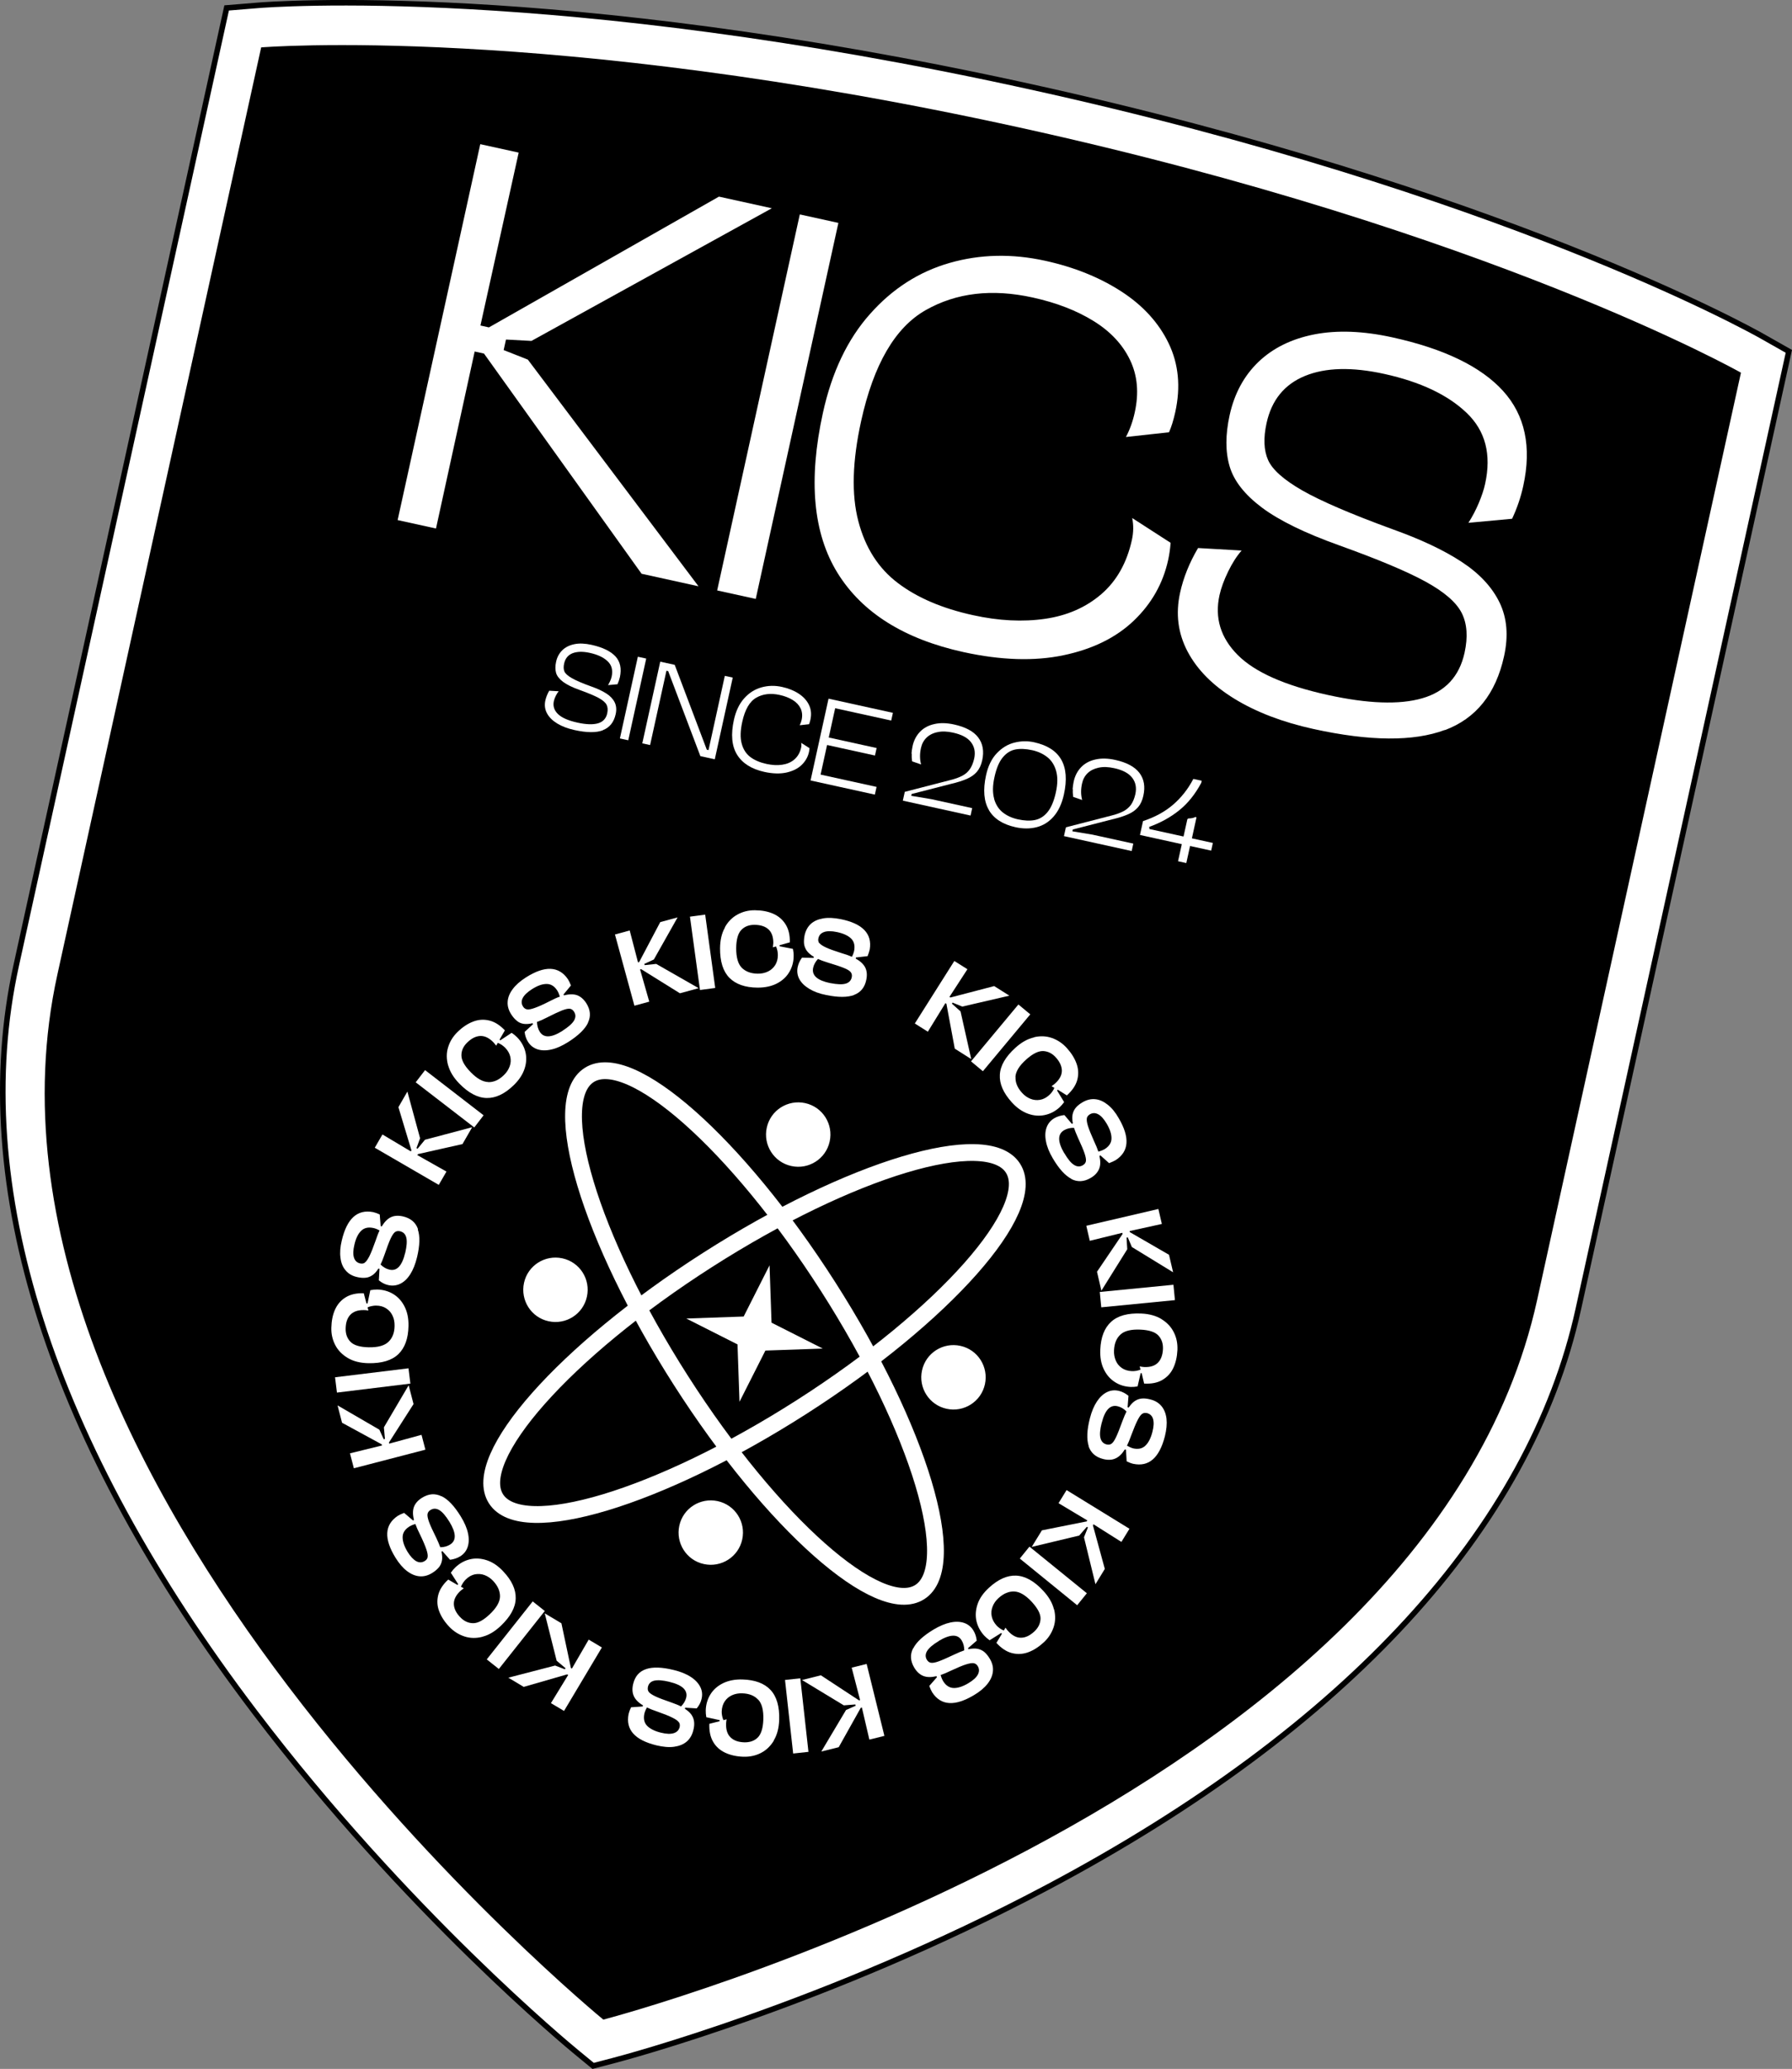 <?xml version="1.0" encoding="UTF-8"?>
<svg id="_レイヤー_3" data-name="レイヤー 3" xmlns="http://www.w3.org/2000/svg" viewBox="0 0 323.31 373.21">
  <rect x="0" y="0" width="323.31" height="373.21" fill="#808080" stroke="none"/>
  <defs>
    <style>
      .cls-1 {
        fill: none;
        stroke: #fff;
        stroke-width: 3.03px;
      }

      .cls-1, .cls-2 {
        stroke-miterlimit: 10;
      }

      .cls-2 {
        stroke: #000;
      }

      .cls-2, .cls-3 {
        fill: #fff;
      }

      .cls-4, .cls-3 {
        stroke-width: 0px;
      }
    </style>
  </defs>
  <path class="cls-2" d="M104.02,370.21c-1.23-1.01-30.66-25.28-58.01-61.3C9.12,260.34-5.79,213.76,2.92,174.18L40.89,1.43l5.6-.46c2.16-.19,53.77-4.15,139.03,14.59,85.26,18.74,130.45,43.99,132.33,45.05l4.89,2.77-37.98,172.76c-8.7,39.58-41.78,75.62-95.63,104.23-39.95,21.22-76.82,30.91-78.37,31.32l-3.75.98-2.99-2.46h0Z"/>
  <path class="cls-4" d="M47.12,8.55L10.35,175.81c-20.07,91.3,98.5,188.51,98.5,188.51,0,0,148.41-38.51,168.48-129.82l36.77-167.27s-45.1-25.53-130.22-44.24C98.77,4.29,47.12,8.55,47.12,8.55Z"/>
  <path class="cls-3" d="M86.66,26.01l6.92,1.52-6.9,31.19,1.53.34,41.5-23.59,9.54,2.1-43.37,23.93-4.59-.25-.42,1.9,4.36,1.72,30.79,40.89-10.27-2.26-28.43-39.72-1.68-.37-6.98,31.93-6.92-1.52,14.91-67.82Z"/>
  <path class="cls-3" d="M129.39,106.51l14.91-67.83,6.96,1.53-14.91,67.83-6.96-1.53Z"/>
  <path class="cls-3" d="M156.98,56.63c4.05-4.57,8.84-7.62,14.35-9.2,5.51-1.58,11.26-1.7,17.23-.39,5.24,1.15,9.83,3,13.74,5.53s6.77,5.67,8.55,9.37c1.79,3.72,2.19,7.85,1.19,12.4-.33,1.48-.7,2.69-1.13,3.64l-7.77.85c.7-1.33,1.24-2.81,1.59-4.43.78-3.53.49-6.68-.86-9.48-1.35-2.8-3.53-5.13-6.57-7.01-3.04-1.88-6.68-3.3-10.97-4.24-7.36-1.62-13.8-.86-19.31,2.27-5.53,3.13-9.41,9.81-11.66,20.03-1.59,7.24-1.76,13.25-.5,18.05,1.25,4.8,3.64,8.52,7.14,11.16,3.51,2.66,8.02,4.58,13.54,5.79,4.67,1.03,9.01,1.24,13.01.66,4-.58,7.38-2.07,10.15-4.45,2.76-2.38,4.61-5.65,5.52-9.81.29-1.32.31-2.64.05-3.92l6.93,4.47c-.09,1.15-.24,2.17-.44,3.08-.93,4.25-3,7.9-6.2,10.96-3.2,3.06-7.43,5.14-12.68,6.24-5.24,1.1-11.27.92-18.06-.57-10.7-2.35-18.27-7.11-22.7-14.25-4.43-7.16-5.31-16.79-2.65-28.91,1.61-7.33,4.44-13.28,8.5-17.83h.03Z"/>
  <path class="cls-3" d="M260.67,131.68c-5.65,2.11-13.54,2.05-23.67-.17-5.57-1.22-10.33-3.04-14.24-5.43-3.91-2.39-6.74-5.23-8.49-8.53-1.74-3.3-2.2-6.83-1.36-10.63.6-2.74,1.69-5.43,3.24-8.06l7.86.45c-.88,1-1.7,2.28-2.44,3.81s-1.26,2.94-1.55,4.24c-.9,4.1.2,7.7,3.29,10.8,3.1,3.1,8.48,5.49,16.18,7.19,7.26,1.6,12.98,1.81,17.11.61,4.14-1.19,6.69-3.93,7.63-8.2.63-2.86.46-5.26-.51-7.18s-3.14-3.8-6.51-5.65-8.58-4.03-15.64-6.57c-6.15-2.2-10.78-4.47-13.89-6.79-3.1-2.33-5.05-4.79-5.83-7.43-.78-2.63-.78-5.71,0-9.26.86-3.89,2.59-7.09,5.19-9.59,2.61-2.5,5.97-4.16,10.09-4.97,4.12-.8,8.81-.62,14.05.53,9.35,2.05,16.01,5.28,19.99,9.66,3.98,4.38,5.2,10.1,3.65,17.16-.44,2.02-1.11,3.99-2.01,5.91l-7.88.73c.72-1.13,1.35-2.33,1.87-3.57.52-1.25.91-2.38,1.14-3.45,1.17-5.31.06-9.58-3.34-12.82-3.4-3.25-8.35-5.59-14.85-7.02-5.82-1.28-10.59-1.16-14.3.36-3.72,1.52-6.03,4.36-6.94,8.52-.59,2.69-.5,4.89.27,6.64s2.84,3.59,6.21,5.52c3.37,1.92,8.77,4.24,16.2,6.96,5.1,1.82,9.26,3.77,12.48,5.88,3.22,2.1,5.51,4.55,6.87,7.34,1.36,2.8,1.63,6.03.82,9.71-1.49,6.78-5.05,11.23-10.71,13.34h.03Z"/>
  <path class="cls-3" d="M108.77,131.74c-1.23.46-2.94.44-5.14-.05-1.22-.27-2.25-.66-3.1-1.18-.85-.52-1.47-1.13-1.85-1.85-.38-.72-.47-1.48-.29-2.3.13-.59.37-1.18.7-1.76l1.71.1c-.19.22-.37.5-.53.83-.16.34-.28.64-.34.92-.2.89.04,1.67.72,2.34.68.67,1.84,1.19,3.52,1.56,1.57.35,2.82.39,3.72.13.89-.26,1.45-.85,1.66-1.78.14-.62.1-1.15-.11-1.56-.21-.42-.68-.82-1.42-1.23-.74-.4-1.87-.88-3.4-1.43-1.34-.47-2.34-.97-3.02-1.47-.67-.51-1.1-1.04-1.27-1.61-.16-.57-.17-1.25,0-2.02.18-.84.56-1.54,1.13-2.09.56-.55,1.3-.91,2.19-1.09.89-.18,1.91-.13,3.05.12,2.03.45,3.47,1.15,4.35,2.1.86.95,1.12,2.2.79,3.73-.1.43-.25.87-.43,1.28l-1.71.16c.15-.26.29-.51.4-.78.11-.26.2-.52.25-.74.25-1.15.02-2.09-.72-2.78-.74-.71-1.81-1.21-3.23-1.52-1.26-.28-2.3-.24-3.11.07-.81.33-1.31.95-1.51,1.85-.13.59-.11,1.06.05,1.44s.61.78,1.34,1.2c.73.42,1.9.93,3.52,1.51,1.11.39,2.02.82,2.72,1.27s1.2.99,1.49,1.59c.29.6.36,1.32.18,2.12-.32,1.47-1.1,2.44-2.33,2.9h-.02Z"/>
  <path class="cls-3" d="M111.84,133.21l3.24-14.74,1.51.33-3.24,14.74-1.51-.33Z"/>
  <path class="cls-3" d="M115.88,134.1l3.24-14.74,2.61.57,5.79,15.31.31.07,2.94-13.39,1.43.31-3.24,14.74-2.6-.57-5.81-15.34-.31-.07-2.95,13.41-1.43-.31h.01Z"/>
  <path class="cls-3" d="M134.25,125.99c.88-.99,1.92-1.65,3.12-1.99,1.2-.34,2.45-.37,3.74-.08,1.14.25,2.14.65,2.98,1.2.85.56,1.47,1.23,1.86,2.03.39.8.48,1.7.26,2.7-.07.33-.16.58-.24.79l-1.69.19c.15-.3.27-.61.35-.97.17-.76.1-1.46-.18-2.06-.29-.6-.77-1.12-1.42-1.52-.65-.4-1.45-.72-2.38-.92-1.6-.35-3-.19-4.19.49-1.21.68-2.05,2.13-2.54,4.35-.35,1.57-.39,2.88-.11,3.92.27,1.03.79,1.85,1.55,2.43s1.75,1,2.94,1.26c1.02.22,1.96.27,2.83.14.87-.13,1.61-.44,2.21-.97.59-.52,1-1.22,1.2-2.13.06-.29.07-.58,0-.85l1.51.96c-.02.26-.05.47-.09.67-.2.93-.65,1.71-1.35,2.38-.7.67-1.62,1.11-2.76,1.36-1.14.24-2.45.2-3.93-.12-2.32-.51-3.96-1.54-4.94-3.11-.96-1.56-1.15-3.65-.57-6.28.35-1.59.96-2.88,1.84-3.87Z"/>
  <path class="cls-3" d="M149.47,126.03l11.63,2.56-.31,1.39-10.11-2.22-1.16,5.28,8.64,1.9-.3,1.35-8.64-1.9-1.17,5.34,10.1,2.22-.31,1.39-11.6-2.55,3.24-14.74v-.02Z"/>
  <path class="cls-3" d="M164.45,135.98c.03-.43.09-.89.19-1.37.23-1.05.68-1.92,1.36-2.62.67-.69,1.53-1.15,2.59-1.38,1.06-.24,2.24-.21,3.58.09,2.03.45,3.47,1.22,4.31,2.32.84,1.11,1.09,2.48.73,4.13-.18.84-.5,1.53-.95,2.06-.45.53-1.05.95-1.79,1.28s-1.74.65-2.95.93l-7.04,1.81-.07.33,3.61.6,7.38,1.62-.29,1.34-12.22-2.69.35-1.59,8.14-2.1c.92-.22,1.66-.5,2.24-.8.57-.3,1.02-.7,1.36-1.19.34-.49.6-1.12.78-1.9.25-1.15.06-2.14-.57-2.96-.63-.83-1.71-1.39-3.25-1.73-1.04-.23-1.97-.27-2.78-.09-.82.16-1.48.5-1.99.99-.51.49-.85,1.12-1.01,1.87-.23,1.04-.23,2.03.02,2.97l-1.62-.56c-.06-.47-.09-.91-.06-1.35l-.02-.02Z"/>
  <path class="cls-3" d="M178.43,146.14c-.92-1.55-1.11-3.65-.53-6.29.37-1.68,1.02-3.01,1.95-3.98.93-.98,1.99-1.62,3.18-1.91,1.19-.3,2.38-.32,3.55-.06,4.73,1.04,6.52,4.18,5.37,9.41-.37,1.67-.99,2.99-1.85,3.98s-1.9,1.63-3.08,1.93c-1.18.3-2.46.3-3.81,0-2.27-.5-3.87-1.52-4.79-3.07h.02ZM179.35,144.09c.3,1.06.84,1.89,1.59,2.48.75.59,1.66,1,2.71,1.23,1.15.25,2.16.3,3.04.13.87-.17,1.64-.63,2.29-1.42.65-.78,1.16-1.96,1.51-3.54s.35-2.84.05-3.91c-.3-1.07-.85-1.9-1.6-2.49-.76-.59-1.66-1.01-2.71-1.24-1.15-.25-2.16-.3-3.04-.13-.87.17-1.63.65-2.28,1.44s-1.15,1.97-1.49,3.55c-.35,1.57-.35,2.85-.05,3.91h-.02Z"/>
  <path class="cls-3" d="M193.52,142.37c.03-.43.09-.89.19-1.37.23-1.05.68-1.92,1.36-2.62.67-.69,1.53-1.15,2.59-1.38,1.06-.24,2.24-.21,3.58.09,2.03.45,3.48,1.22,4.33,2.33.84,1.11,1.08,2.48.71,4.13-.18.84-.5,1.53-.95,2.06-.45.53-1.05.95-1.79,1.28-.75.33-1.74.65-2.95.93l-7.04,1.81-.07.33,3.61.6,7.38,1.62-.29,1.34-12.22-2.69.35-1.59,8.14-2.1c.92-.22,1.66-.5,2.24-.8.57-.3,1.02-.7,1.37-1.18.34-.49.6-1.12.78-1.9.25-1.15.06-2.14-.57-2.96-.64-.83-1.71-1.39-3.25-1.73-1.04-.23-1.97-.27-2.8-.09-.82.18-1.48.5-1.99.99-.51.49-.85,1.12-1.01,1.87-.23,1.04-.23,2.03.02,2.97l-1.62-.56c-.06-.47-.09-.91-.06-1.35l-.02-.02Z"/>
  <path class="cls-3" d="M218.5,153.44l-3.79-.83-.68,3.08-1.49-.33.68-3.08-7.55-1.66.55-2.5c2.12-.7,3.93-1.68,5.4-2.94,1.47-1.26,2.71-2.81,3.68-4.67l1.51.33-.08.38c-1.1,2.05-2.42,3.7-3.98,4.95-1.55,1.25-3.35,2.25-5.41,2.99l.04.39,6.15,1.35.69-3.12.18-.14c.54,0,.97-.09,1.27-.27l.2.07-.83,3.79,3.78.83-.3,1.38Z"/>
  <path class="cls-1" d="M165.95,287.19c7.33-4.69-.09-29.36-16.56-55.12-16.47-25.76-35.77-42.84-43.09-38.15-7.33,4.69.09,29.36,16.56,55.12,16.47,25.76,35.77,42.84,43.09,38.15Z"/>
  <path class="cls-1" d="M144.61,253.82c25.76-16.47,42.84-35.77,38.15-43.09-4.68-7.33-29.36.09-55.12,16.56-25.76,16.47-42.84,35.77-38.15,43.09,4.69,7.33,29.36-.09,55.12-16.56Z"/>
  <path class="cls-3" d="M142.77,210.34c3.13.69,6.24-1.29,6.92-4.43.69-3.14-1.29-6.24-4.43-6.92s-6.24,1.29-6.92,4.43c-.69,3.13,1.29,6.24,4.43,6.92Z"/>
  <path class="cls-3" d="M170.78,254.13c3.13.69,6.24-1.29,6.92-4.43s-1.29-6.24-4.43-6.92c-3.14-.69-6.24,1.29-6.92,4.43-.69,3.13,1.29,6.24,4.43,6.92Z"/>
  <path class="cls-3" d="M98.97,238.34c3.14.69,6.24-1.29,6.92-4.43.69-3.14-1.29-6.24-4.43-6.92s-6.24,1.29-6.92,4.43,1.29,6.24,4.43,6.92Z"/>
  <path class="cls-3" d="M126.99,282.14c3.13.69,6.24-1.29,6.92-4.43.69-3.14-1.29-6.24-4.43-6.92s-6.24,1.29-6.92,4.43,1.29,6.24,4.43,6.92Z"/>
  <path class="cls-3" d="M138.09,243.63l10.35-.36-9.24-4.67-.36-10.35-4.67,9.24-10.35.36,9.24,4.67.36,10.35,4.67-9.24Z"/>
  <path class="cls-3" d="M172.19,173.36l2.35,1.48-3.24,4.99.18.11,7.89-2.06,2.74,1.73-8.5,1.97-1.75-.72-.12.19,1.56,1.4,1.93,8.6-2.97-1.88-1.51-8.1-.18-.11-3.17,5.15-2.35-1.48,7.13-11.28h.01Z"/>
  <path class="cls-3" d="M175.19,191.46l8.55-10.26,2.14,1.78-8.55,10.26-2.14-1.78Z"/>
  <path class="cls-3" d="M186.55,187.11c1.15-.27,2.23-.22,3.25.14,1.02.36,1.91.96,2.67,1.8.84.93,1.43,1.88,1.77,2.85.34.97.38,1.95.11,2.94-.27.97-.9,1.89-1.87,2.76l-1.63-1.02-.14.13,1.28,2.1c-.28.38-.55.69-.84.96-.79.71-1.66,1.16-2.65,1.37-.98.21-2,.14-3.04-.24-1.04-.38-2.02-1.06-2.93-2.07-1.51-1.68-2.23-3.32-2.14-4.95.08-1.63,1.02-3.25,2.82-4.88,1.08-.97,2.19-1.61,3.35-1.86v-.02ZM183.22,194.27c-.05.98.33,1.94,1.16,2.85.45.5.95.86,1.52,1.09.57.23,1.15.29,1.73.19.6-.1,1.16-.39,1.69-.88.17-.15.35-.35.51-.57s.29-.46.4-.71l-.51-.3c.31-.22.52-.38.64-.49.81-.73,1.21-1.49,1.22-2.29,0-.79-.36-1.61-1.09-2.41-.66-.74-1.43-1.11-2.3-1.15-.86-.02-1.88.48-3.06,1.54-1.23,1.1-1.88,2.16-1.93,3.14h.01Z"/>
  <path class="cls-3" d="M193.29,212.65c-1.13-.59-2.25-1.83-3.36-3.72-.64-1.09-1.05-2.11-1.22-3.06-.19-.95-.14-1.79.12-2.5s.73-1.27,1.4-1.66c.54-.31,1.14-.49,1.81-.56l1.35,1.59.17-.1c-.12-.63-.14-1.17-.04-1.63s.3-.87.6-1.22.71-.67,1.21-.96c.76-.44,1.51-.62,2.28-.54.77.07,1.52.42,2.24.99.73.57,1.4,1.39,2,2.45,2.04,3.49,1.84,6.01-.58,7.56-.31.18-.71.35-1.17.53l-1.57-1.4-.17.1c.21.94.2,1.73-.07,2.36s-.75,1.17-1.51,1.61c-1.21.71-2.38.77-3.52.18h.01ZM192.02,208.01c.63,1.09,1.21,1.79,1.76,2.13.54.34,1.08.36,1.58.06.33-.19.51-.44.56-.74.05-.3-.04-.78-.25-1.42-.22-.64-.62-1.58-1.2-2.83-.31-.7-.55-1.29-.7-1.76-.67-.01-1.27.13-1.79.43-1.19.7-1.18,2.08.02,4.14h.02ZM196.09,201.73c-.06.29,0,.76.2,1.4s.58,1.57,1.12,2.78c.33.69.57,1.29.75,1.83.44-.11.81-.26,1.13-.44.79-.49,1.22-1.12,1.24-1.89.03-.76-.25-1.66-.84-2.67-.5-.85-1-1.43-1.53-1.72-.53-.29-1.03-.3-1.54,0-.28.17-.46.39-.54.69v.02Z"/>
  <path class="cls-3" d="M208.99,218.08l.63,2.71-5.82,1.28.05.2,7.06,4.08.74,3.16-7.44-4.56-.74-1.74-.22.05.13,2.09-4.67,7.48-.79-3.42,4.62-6.82-.05-.2-5.87,1.44-.63-2.71,12.99-3.03h0Z"/>
  <path class="cls-3" d="M198.42,233.06l13.29-1.3.27,2.77-13.29,1.3-.27-2.77Z"/>
  <path class="cls-3" d="M209.57,237.97c1,.62,1.74,1.41,2.22,2.39.49.97.68,2.02.64,3.15-.06,1.25-.31,2.34-.75,3.27-.44.93-1.11,1.65-1.99,2.16s-1.97.72-3.27.64l-.44-1.87h-.19s-.55,2.39-.55,2.39c-.46.08-.89.11-1.27.09-1.05-.05-2-.34-2.84-.89-.86-.55-1.51-1.31-1.99-2.31-.48-1-.69-2.17-.63-3.52.1-2.26.75-3.93,1.96-5.03,1.2-1.1,3.02-1.6,5.43-1.49,1.46.06,2.69.41,3.69,1.02v-.02ZM202.17,240.73c-.74.66-1.12,1.61-1.18,2.85-.04.67.08,1.28.31,1.84.23.56.6,1.01,1.1,1.36.49.34,1.11.53,1.81.56.23,0,.5,0,.77-.05s.53-.12.79-.22l-.15-.58c.37.07.64.1.8.11,1.09.05,1.92-.21,2.48-.77.56-.56.87-1.39.92-2.48.04-.99-.24-1.8-.83-2.44-.6-.64-1.68-.99-3.26-1.06-1.65-.07-2.85.22-3.57.88h0Z"/>
  <path class="cls-3" d="M196.42,260.85c-.39-1.21-.33-2.89.22-5.01.31-1.22.74-2.23,1.27-3.03.53-.8,1.15-1.37,1.84-1.7.69-.33,1.41-.39,2.16-.2.6.15,1.15.45,1.69.88l-.16,2.08.2.04c.35-.53.73-.93,1.11-1.18.39-.26.82-.41,1.28-.45.46-.04.97.02,1.53.17.85.21,1.51.62,2,1.21.49.59.79,1.36.9,2.27.1.93,0,1.98-.29,3.15-1,3.92-2.9,5.57-5.71,4.98-.35-.08-.75-.23-1.19-.45l-.13-2.1-.2-.04c-.51.81-1.07,1.36-1.71,1.63-.62.28-1.36.31-2.21.09-1.35-.34-2.23-1.12-2.63-2.34h.02ZM198.77,256.65c-.31,1.21-.39,2.13-.23,2.75.15.62.52,1.01,1.09,1.16.37.08.68.05.92-.14.26-.18.52-.57.81-1.18s.67-1.56,1.14-2.87c.27-.71.51-1.3.74-1.75-.47-.49-1.01-.8-1.58-.94-1.34-.34-2.3.65-2.88,2.97h-.01ZM206.08,255.04c-.26.16-.53.54-.84,1.15-.31.6-.69,1.52-1.16,2.77-.25.71-.5,1.32-.75,1.83.39.22.77.39,1.1.48.92.2,1.65.06,2.21-.48.56-.52.99-1.36,1.28-2.5.25-.96.28-1.72.12-2.3-.16-.57-.54-.93-1.1-1.08-.33-.07-.61-.04-.87.13Z"/>
  <path class="cls-3" d="M203.77,275.79l-1.45,2.36-5.03-3.18-.11.18,2.15,7.87-1.69,2.76-2.07-8.47.71-1.77-.19-.12-1.38,1.58-8.57,2.05,1.84-2.99,8.08-1.61.11-.18-5.19-3.11,1.45-2.36,11.37,6.99h-.01Z"/>
  <path class="cls-3" d="M185.72,278.99l10.37,8.42-1.75,2.16-10.35-8.42,1.75-2.16h-.01Z"/>
  <path class="cls-3" d="M190.18,290.32c.28,1.15.25,2.23-.1,3.25s-.93,1.93-1.76,2.69c-.91.84-1.86,1.45-2.83,1.8-.97.35-1.96.39-2.93.14s-1.91-.87-2.79-1.84l.99-1.64-.13-.14-2.09,1.31c-.38-.28-.7-.55-.96-.83-.71-.77-1.18-1.65-1.41-2.63-.22-.98-.15-2,.2-3.05.35-1.05,1.04-2.03,2.04-2.95,1.66-1.53,3.3-2.27,4.92-2.2,1.63.07,3.28.98,4.91,2.76.99,1.07,1.63,2.17,1.91,3.32h.03ZM182.99,287.09c-.98-.04-1.93.36-2.85,1.2-.5.45-.85.97-1.06,1.53-.22.56-.28,1.15-.16,1.74.12.59.41,1.15.89,1.68.17.17.35.34.58.5s.47.3.72.39l.3-.51c.22.31.39.53.49.63.73.79,1.51,1.2,2.31,1.18.8,0,1.59-.38,2.39-1.11.73-.68,1.1-1.45,1.13-2.31.03-.87-.51-1.88-1.57-3.04-1.12-1.21-2.18-1.84-3.17-1.88Z"/>
  <path class="cls-3" d="M164.76,297.36c.57-1.14,1.81-2.28,3.68-3.41,1.08-.64,2.09-1.07,3.04-1.27.95-.2,1.78-.16,2.49.09.71.25,1.27.72,1.67,1.39.31.52.51,1.13.58,1.8l-1.58,1.37.1.17c.62-.14,1.17-.15,1.64-.07.46.1.87.29,1.22.58.35.3.67.7.97,1.2.45.75.65,1.5.57,2.27-.07.77-.39,1.52-.96,2.25-.57.73-1.38,1.41-2.43,2.04-3.47,2.08-5.99,1.93-7.56-.48-.18-.31-.37-.7-.53-1.16l1.39-1.59-.1-.17c-.94.22-1.72.21-2.36-.04-.63-.25-1.18-.74-1.63-1.48-.72-1.2-.8-2.38-.22-3.51h0ZM169.37,296.03c-1.08.64-1.77,1.25-2.1,1.79s-.35,1.08-.05,1.58c.19.32.44.51.76.55.3.05.78-.04,1.41-.27.63-.23,1.57-.65,2.83-1.24.69-.33,1.28-.57,1.75-.73,0-.67-.15-1.27-.46-1.78-.7-1.19-2.08-1.15-4.14.08ZM175.71,300.03c-.29-.06-.76.01-1.41.21s-1.56.59-2.77,1.15c-.68.33-1.28.59-1.82.77.12.44.27.81.46,1.12.5.8,1.14,1.2,1.9,1.22s1.65-.27,2.65-.87c.85-.51,1.42-1.02,1.7-1.55.28-.53.28-1.04-.02-1.53-.17-.28-.41-.46-.7-.52h0Z"/>
  <path class="cls-3" d="M159.55,313.14l-2.7.67-1.35-5.79-.2.05-3.98,7.11-3.14.78,4.46-7.49,1.74-.77-.06-.23-2.08.16-7.54-4.57,3.4-.85,6.88,4.52.2-.05-1.52-5.85,2.7-.67,3.2,12.96h0Z"/>
  <path class="cls-3" d="M144.39,302.75l1.47,13.27-2.76.3-1.47-13.27,2.76-.3Z"/>
  <path class="cls-3" d="M139.63,313.97c-.61,1.01-1.39,1.76-2.35,2.25-.96.49-2.01.71-3.15.68-1.24-.04-2.33-.28-3.28-.72-.93-.44-1.67-1.08-2.18-1.96-.51-.87-.74-1.96-.69-3.26l1.86-.47v-.19s-2.41-.53-2.41-.53c-.08-.46-.11-.88-.1-1.27.04-1.05.32-2.01.85-2.86.53-.86,1.3-1.53,2.28-2.01.99-.48,2.16-.71,3.51-.67,2.25.07,3.94.7,5.05,1.89s1.64,3,1.56,5.41c-.05,1.46-.37,2.69-.98,3.7v.02ZM136.78,306.6c-.68-.73-1.63-1.1-2.87-1.14-.67-.02-1.28.09-1.83.34-.55.25-1,.62-1.33,1.12-.33.5-.52,1.11-.54,1.83,0,.23.01.5.07.76.05.27.13.54.24.79l.57-.15c-.06.39-.09.64-.09.8-.03,1.08.23,1.91.81,2.46.58.57,1.41.86,2.48.89.98.02,1.8-.25,2.42-.86.61-.61.96-1.7,1.01-3.27.05-1.65-.25-2.85-.92-3.57h0Z"/>
  <path class="cls-3" d="M116.57,301.09c1.2-.41,2.88-.36,5.01.17,1.23.3,2.24.71,3.05,1.24.81.52,1.38,1.14,1.72,1.82s.41,1.41.22,2.17c-.13.6-.43,1.16-.87,1.69l-2.09-.13-.04.2c.54.35.94.72,1.2,1.1.27.39.41.82.46,1.27.05.45,0,.97-.15,1.53-.21.85-.61,1.52-1.19,2.02-.59.5-1.34.8-2.27.93-.92.13-1.97.03-3.16-.25-3.93-.95-5.61-2.84-5.05-5.66.08-.35.23-.75.44-1.21l2.11-.15.04-.2c-.83-.5-1.38-1.06-1.65-1.68-.28-.62-.32-1.36-.11-2.2.33-1.36,1.1-2.25,2.31-2.65h-.01ZM120.79,303.39c-1.21-.29-2.13-.36-2.76-.21-.62.15-.99.52-1.13,1.1-.08.37-.04.68.15.93s.59.51,1.19.8c.61.29,1.56.65,2.88,1.1.71.25,1.31.49,1.75.72.48-.49.79-1.01.93-1.58.32-1.33-.68-2.29-3-2.85ZM122.48,310.69c-.16-.26-.54-.53-1.15-.83-.6-.31-1.53-.68-2.78-1.12-.72-.24-1.32-.48-1.83-.73-.23.4-.38.77-.46,1.11-.2.92-.03,1.66.49,2.2.53.54,1.37.97,2.5,1.24.96.24,1.73.27,2.3.09s.93-.54,1.07-1.1c.07-.33.04-.61-.13-.87h-.02Z"/>
  <path class="cls-3" d="M101.78,308.65l-2.38-1.42,3.11-5.08-.18-.11-7.84,2.26-2.78-1.66,8.44-2.19,1.77.68.11-.2-1.6-1.35-2.15-8.55,3.01,1.8,1.71,8.06.18.11,3.03-5.23,2.38,1.42-6.84,11.47.02-.02Z"/>
  <path class="cls-3" d="M98.29,290.61l-8.29,10.46-2.18-1.73,8.29-10.46,2.18,1.73Z"/>
  <path class="cls-3" d="M87.05,295.26c-1.14.3-2.22.28-3.26-.06-1.03-.34-1.93-.91-2.71-1.72-.86-.9-1.47-1.83-1.84-2.81-.38-.98-.42-1.95-.18-2.93.24-.98.85-1.92,1.81-2.8l1.66.97.14-.13-1.33-2.07c.26-.38.54-.71.82-.97.76-.73,1.63-1.21,2.61-1.45s1.99-.18,3.04.16c1.05.34,2.05,1.01,2.97,2,1.55,1.63,2.31,3.27,2.26,4.9-.04,1.64-.94,3.28-2.7,4.95-1.06,1-2.15,1.66-3.3,1.95v.02ZM90.21,288.02c.02-.98-.39-1.93-1.23-2.83-.46-.49-.97-.83-1.54-1.05-.57-.22-1.15-.25-1.74-.15-.59.12-1.15.42-1.66.93-.17.17-.34.36-.49.59-.15.23-.28.47-.39.72l.51.29c-.31.22-.51.4-.63.49-.78.75-1.17,1.52-1.16,2.33.02.8.39,1.6,1.14,2.38.68.71,1.45,1.08,2.33,1.09.88.01,1.88-.54,3.02-1.62,1.2-1.14,1.82-2.2,1.84-3.2h0Z"/>
  <path class="cls-3" d="M79.67,269.9c1.16.56,2.3,1.77,3.46,3.65.66,1.07,1.1,2.08,1.3,3.02.21.94.18,1.79-.06,2.5-.24.72-.7,1.29-1.36,1.69-.52.32-1.12.52-1.81.61l-1.39-1.56-.16.1c.14.62.17,1.16.08,1.63-.09.46-.27.87-.57,1.22-.3.35-.69.69-1.19.99-.73.46-1.49.66-2.26.6s-1.53-.38-2.27-.94c-.74-.56-1.43-1.36-2.07-2.39-2.13-3.44-2-5.97.39-7.57.3-.19.7-.37,1.15-.54l1.61,1.37.17-.1c-.24-.93-.24-1.73,0-2.36s.73-1.19,1.46-1.64c1.19-.74,2.35-.83,3.51-.26h.02ZM77.15,280.88c.06-.29-.01-.76-.23-1.4-.22-.64-.6-1.56-1.18-2.75-.35-.68-.6-1.27-.8-1.81-.44.12-.8.28-1.11.47-.79.51-1.19,1.14-1.19,1.92,0,.77.3,1.65.9,2.64.52.84,1.05,1.4,1.57,1.68.53.28,1.04.27,1.54-.05.28-.17.46-.41.51-.7v-.02ZM81.07,274.5c-.66-1.07-1.26-1.76-1.81-2.09-.56-.33-1.08-.33-1.59-.02-.32.19-.5.45-.54.76-.04.31.05.78.28,1.41.23.63.66,1.56,1.28,2.81.33.69.57,1.27.74,1.74.67,0,1.28-.17,1.77-.48,1.17-.72,1.12-2.1-.13-4.14Z"/>
  <path class="cls-3" d="M63.84,264.85l-.7-2.68,5.78-1.42-.05-.2-7.16-3.9-.81-3.13,7.54,4.38.79,1.73.22-.06-.19-2.09,4.47-7.59.88,3.39-4.44,6.94.05.2,5.83-1.59.7,2.68-12.93,3.36h0Z"/>
  <path class="cls-3" d="M74.04,249.59l-13.25,1.62-.34-2.76,13.25-1.62.34,2.76Z"/>
  <path class="cls-3" d="M62.77,244.98c-1.02-.6-1.78-1.37-2.28-2.33s-.74-2-.71-3.13c.03-1.24.24-2.34.67-3.29.43-.95,1.07-1.69,1.93-2.21.86-.53,1.94-.77,3.25-.73l.49,1.85h.19s.5-2.4.5-2.4c.46-.09.88-.12,1.26-.12,1.05.03,2.01.29,2.87.81.86.52,1.55,1.27,2.05,2.26s.74,2.15.71,3.51c-.04,2.26-.66,3.95-1.83,5.08-1.18,1.13-2.98,1.67-5.39,1.63-1.46-.03-2.7-.33-3.71-.93h0ZM70.09,242.05c.71-.68,1.09-1.64,1.1-2.88.01-.67-.1-1.29-.36-1.82-.25-.55-.63-.99-1.14-1.32-.5-.33-1.11-.51-1.84-.51-.23,0-.48.02-.76.08-.27.05-.54.13-.78.24l.16.57c-.39-.06-.64-.09-.81-.08-1.08-.02-1.9.26-2.45.84-.55.58-.83,1.41-.85,2.49-.02.98.28,1.79.89,2.41.61.61,1.7.94,3.28.97,1.66.03,2.84-.3,3.55-.98Z"/>
  <path class="cls-3" d="M75.38,221.79c.42,1.21.37,2.88-.14,5.01-.3,1.23-.7,2.24-1.22,3.06-.52.82-1.13,1.39-1.81,1.72-.68.33-1.41.41-2.16.24-.6-.13-1.16-.42-1.7-.85l.12-2.09-.2-.04c-.34.54-.7.95-1.09,1.2-.39.26-.81.43-1.27.46-.45.04-.97,0-1.53-.14-.85-.2-1.52-.59-2.02-1.19-.51-.58-.82-1.33-.93-2.27-.13-.92-.05-1.98.24-3.16.93-3.93,2.8-5.62,5.63-5.09.35.08.76.22,1.21.43l.17,2.11.2.04c.5-.83,1.05-1.38,1.67-1.67.62-.28,1.35-.32,2.2-.12,1.36.33,2.25,1.09,2.67,2.29l-.04.05ZM65.82,227.75c.26-.16.52-.56.83-1.15.3-.61.67-1.53,1.11-2.78.24-.72.47-1.34.72-1.85-.4-.23-.77-.38-1.12-.45-.92-.2-1.66-.03-2.2.51-.56.54-.96,1.37-1.22,2.51-.23.97-.26,1.73-.08,2.31s.54.92,1.11,1.06c.33.07.61.04.86-.14ZM73.11,226.01c.28-1.22.35-2.14.19-2.76-.15-.62-.52-.99-1.11-1.14-.37-.08-.68-.04-.93.15-.25.19-.51.59-.8,1.2-.29.61-.63,1.57-1.09,2.88-.25.71-.48,1.31-.71,1.77.49.48,1.02.79,1.6.92,1.34.32,2.28-.69,2.84-3.02Z"/>
  <path class="cls-3" d="M67.61,207.05l1.39-2.4,5.12,3.05.11-.18-2.35-7.8,1.62-2.81,2.29,8.42-.65,1.78.2.11,1.33-1.62,8.52-2.26-1.75,3.04-8.04,1.81-.11.18,5.26,2.97-1.39,2.4-11.54-6.7v.02Z"/>
  <path class="cls-3" d="M85.58,203.39l-10.58-8.15,1.69-2.2,10.56,8.15-1.69,2.2h.01Z"/>
  <path class="cls-3" d="M80.84,192.16c-.31-1.14-.31-2.23.01-3.25.31-1.03.88-1.95,1.69-2.74.89-.88,1.83-1.5,2.79-1.87.96-.38,1.94-.45,2.93-.21.98.23,1.92.82,2.83,1.78l-.96,1.66.13.14,2.05-1.36c.38.26.72.53.99.81.73.75,1.23,1.62,1.48,2.59.25.98.21,2-.13,3.05-.34,1.05-.99,2.05-1.96,2.99-1.61,1.57-3.24,2.35-4.88,2.32-1.63-.03-3.29-.9-4.97-2.63-1.02-1.05-1.67-2.14-1.99-3.27ZM88.11,195.21c.99.01,1.92-.4,2.81-1.28.49-.47.82-.99,1.03-1.56s.25-1.15.12-1.73c-.13-.58-.44-1.14-.94-1.65-.17-.17-.37-.33-.59-.49-.23-.15-.47-.28-.73-.38l-.29.51c-.24-.3-.4-.51-.51-.62-.76-.77-1.53-1.15-2.34-1.13-.8.03-1.59.42-2.36,1.17-.72.69-1.07,1.47-1.06,2.34,0,.87.55,1.87,1.65,3,1.15,1.19,2.22,1.78,3.2,1.8v.02Z"/>
  <path class="cls-3" d="M106.1,184.48c-.54,1.16-1.75,2.32-3.6,3.5-1.07.67-2.06,1.13-3.02,1.34-.94.22-1.78.2-2.5-.03-.72-.24-1.29-.68-1.71-1.34-.33-.51-.54-1.11-.62-1.8l1.53-1.41-.1-.16c-.62.15-1.17.18-1.63.11-.46-.07-.88-.26-1.22-.56-.35-.28-.69-.67-1.01-1.17-.47-.74-.68-1.48-.63-2.26.05-.77.35-1.53.91-2.27.55-.75,1.35-1.45,2.37-2.1,3.4-2.17,5.94-2.08,7.58.29.19.3.38.69.56,1.15l-1.35,1.63.1.16c.93-.25,1.72-.25,2.36-.03.64.24,1.19.72,1.66,1.44.74,1.18.86,2.35.3,3.5h.01ZM95.08,182.08c.29.06.76-.03,1.4-.26.64-.22,1.56-.63,2.73-1.23.67-.35,1.27-.63,1.8-.81-.14-.44-.29-.81-.48-1.11-.51-.79-1.16-1.18-1.93-1.17-.77,0-1.65.31-2.64.95-.83.53-1.39,1.07-1.65,1.59-.27.53-.26,1.04.06,1.54.17.27.41.45.71.5ZM101.5,185.93c1.06-.68,1.74-1.28,2.07-1.84.32-.56.32-1.08,0-1.58-.2-.32-.45-.5-.76-.54-.31-.04-.78.06-1.4.3-.63.25-1.55.68-2.79,1.31-.68.35-1.26.6-1.74.77.02.68.19,1.26.5,1.77.73,1.16,2.11,1.1,4.13-.18l-.02-.02Z"/>
  <path class="cls-3" d="M110.93,168.58l2.68-.73,1.5,5.76.2-.05,3.81-7.22,3.13-.85-4.28,7.59-1.72.8.06.22,2.08-.22,7.66,4.38-3.38.92-6.99-4.35-.2.05,1.66,5.81-2.68.73-3.52-12.88-.02.04Z"/>
  <path class="cls-3" d="M126.29,178.59l-1.81-13.23,2.75-.37,1.81,13.23-2.75.37Z"/>
  <path class="cls-3" d="M130.78,167.27c.58-1.03,1.34-1.79,2.3-2.31s2-.77,3.12-.76c1.25.01,2.34.21,3.3.63.95.42,1.69,1.05,2.23,1.91.54.86.8,1.93.77,3.25l-1.85.52v.19s2.41.47,2.41.47c.09.46.14.88.13,1.27,0,1.04-.26,2.02-.77,2.88-.51.88-1.25,1.57-2.23,2.08-.98.51-2.15.76-3.49.76-2.25-.01-3.95-.61-5.1-1.77-1.15-1.16-1.71-2.96-1.69-5.36.02-1.45.3-2.7.89-3.72l-.02-.03ZM133.81,174.56c.7.7,1.66,1.07,2.9,1.08.67.01,1.28-.12,1.83-.38.55-.26.98-.65,1.31-1.15.32-.51.49-1.11.49-1.84,0-.23-.03-.49-.08-.76s-.15-.53-.25-.78l-.57.16c.05-.37.07-.64.08-.79,0-1.08-.28-1.9-.86-2.44-.58-.54-1.43-.82-2.51-.83-.99-.01-1.8.29-2.4.92-.6.62-.91,1.72-.93,3.3,0,1.66.33,2.83,1.02,3.54h-.01Z"/>
  <path class="cls-3" d="M154.12,179.48c-1.2.45-2.86.46-5.02.02-1.24-.24-2.27-.62-3.09-1.12-.83-.5-1.42-1.08-1.79-1.75-.36-.67-.46-1.39-.31-2.16.13-.6.38-1.18.79-1.72l2.09.05.04-.2c-.56-.33-.96-.68-1.25-1.06-.27-.38-.44-.8-.51-1.25-.05-.45-.02-.97.09-1.55.19-.85.55-1.54,1.11-2.06s1.31-.85,2.23-1.01c.91-.16,1.97-.1,3.16.13,3.96.8,5.72,2.63,5.26,5.46-.08.35-.21.76-.39,1.22l-2.1.24-.04.2c.84.47,1.41,1.01,1.72,1.62.3.62.36,1.34.19,2.19-.27,1.37-1.01,2.29-2.21,2.74l.02.02ZM147.84,170.12c.18.25.57.51,1.19.8s1.55.62,2.81,1.02c.72.21,1.35.43,1.86.66.21-.41.35-.79.41-1.13.16-.93-.02-1.65-.58-2.19-.56-.53-1.41-.91-2.55-1.15-.97-.2-1.74-.2-2.31,0-.57.21-.9.57-1.02,1.15-.07.33-.01.62.15.86h.03ZM149.8,177.34c1.23.24,2.15.28,2.77.1.62-.18.98-.57,1.1-1.15.08-.37.01-.67-.18-.92s-.6-.5-1.22-.75c-.62-.26-1.59-.58-2.92-.98-.73-.23-1.32-.44-1.78-.65-.45.5-.75,1.04-.87,1.62-.27,1.36.77,2.26,3.11,2.74v-.02Z"/>
</svg>